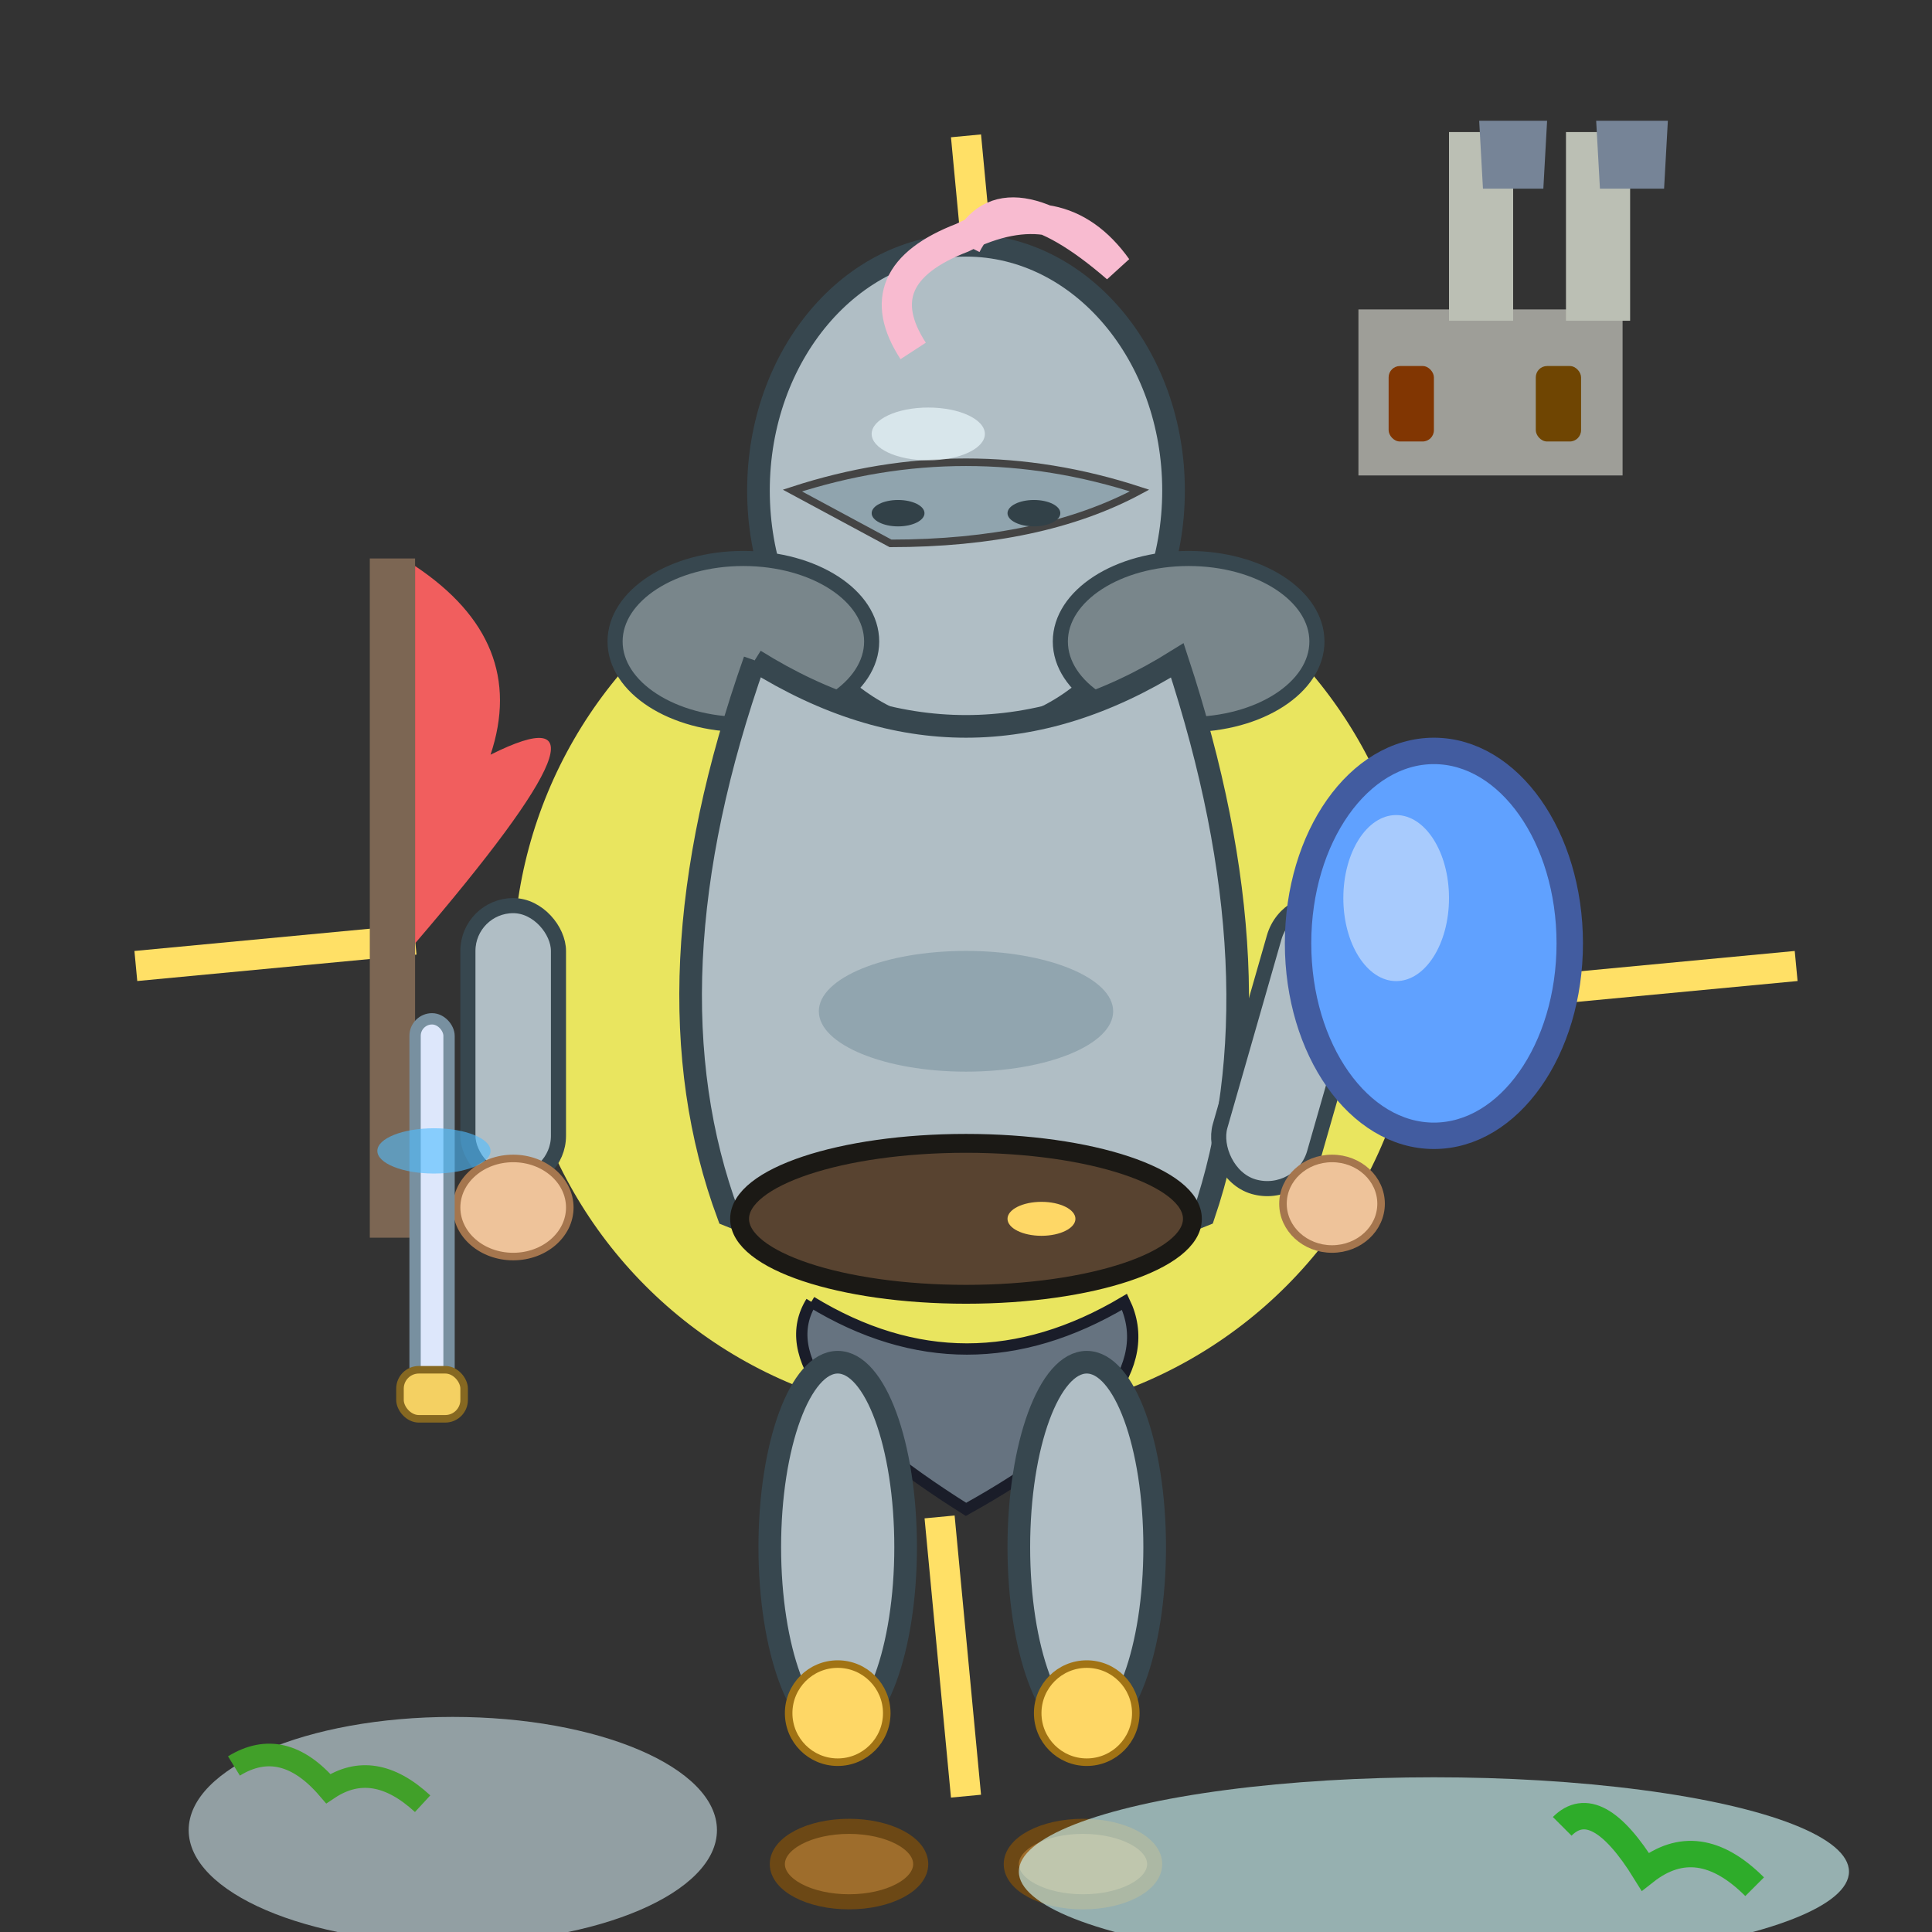 <!--

Generated by DrawGPT.
Free, open source, AI generated images in SVG, PNG, and HTML Canvas format.
https://drawgpt.ai

Created: 2025-05-10T02:58:00+00:00
-->
<svg xmlns="http://www.w3.org/2000/svg"
  xmlns:xlink="http://www.w3.org/1999/xlink"
  viewBox="0 0 512 512" width="512" height="512">
  <rect x="0" y="0" width="512" height="512" fill="#333333" stroke="none"/>
  <title>Epic Knight Character: Ready for Adventure!</title>
  <desc>This knight is so cool, even his armor has armor! He's ready for any quest and maybe a pizza party.</desc>

  <!-- Animated Sunburst for background -->
  <g id="bg-sunburst" class="background">
    <circle id="sun" class="background" cx="256" cy="256" r="120"
      fill="#e9e55f"/>
    <g id="rays" class="background">
      <g>
        <path id="ray1" class="background" d="M256,36 L263,110" stroke="#ffe066" stroke-width="8" />
        <animateTransform
          attributeName="transform"
          type="rotate"
          from="0 256 256"
          to="360 256 256"
          dur="5s"
          repeatCount="indefinite"/>
      </g>
      <g>
        <path id="ray2" class="background" d="M256,476 L249,402" stroke="#ffe066" stroke-width="8" />
        <animateTransform
          attributeName="transform"
          type="rotate"
          from="0 256 256"
          to="360 256 256"
          dur="5s"
          repeatCount="indefinite"/>
      </g>
      <g>
        <path id="ray3" class="background" d="M36,256 L110,249" stroke="#ffe066" stroke-width="8" />
        <animateTransform
          attributeName="transform"
          type="rotate"
          from="20 256 256"
          to="380 256 256"
          dur="5s"
          repeatCount="indefinite"/>
      </g>
      <g>
        <path id="ray4" class="background" d="M476,256 L402,263" stroke="#ffe066" stroke-width="8" />
        <animateTransform
          attributeName="transform"
          type="rotate"
          from="10 256 256"
          to="370 256 256"
          dur="5s"
          repeatCount="indefinite"/>
      </g>
    </g>
  </g>

  <!-- Animated Banner Fluttering in Watermelon Red -->
  <g id="banner-group" class="banner">
    <rect id="banner-pole" class="banner" x="98" y="148" width="12" height="180" fill="#7c6653"/>
    <path id="banner-flag" class="banner" d="M110,150 Q140,170 130,200 Q170,180 110,250"
      fill="#f15e5e">
      <animate 
        attributeName="d"
        values="
          M110,150 Q140,170 130,200 Q170,180 110,250;
          M110,150 Q130,180 150,190 Q170,210 110,250;
          M110,150 Q140,170 130,200 Q170,180 110,250"
        keyTimes="0;0.5;1"
        dur="5s"
        repeatCount="indefinite"
      />
    </path>
  </g>

  <!-- Knight Character Group -->
  <g id="knight" class="knight">

    <!-- Helmet with Visor Animation -->
    <g id="helmet-group" class="helmet">
      <ellipse id="helmet-base" class="helmet" cx="256" cy="130" rx="55" ry="65" fill="#b0bec5" stroke="#37474f" stroke-width="6"/>
      <!-- Visor -->
      <path id="visor" class="visor" d="M210,130 Q256,115 302,130 Q276,144 236,144 Z"
        fill="#90a4ae" stroke="#444" stroke-width="2">
        <animate 
          attributeName="d"
          values="
            M210,130 Q256,115 302,130 Q276,144 236,144 Z;
            M210,135 Q256,130 302,135 Q280,155 232,155 Z;
            M210,130 Q256,115 302,130 Q276,144 236,144 Z"
          keyTimes="0;0.5;1"
          dur="5s"
          repeatCount="indefinite"
        />
      </path>
      <!-- Plume on Helmet -->
      <path id="plume-path" class="plume" d="M256,65 Q266,45 296,71 Q281,50 255,63 Q229,73 242,93"
        fill="none" stroke="#f8bbd0" stroke-width="8">
        <animate attributeName="d"
          values="
            M256,65 Q266,45 296,71 Q281,50 255,63 Q229,73 242,93;
            M256,62 Q276,40 304,65 Q290,55 255,66 Q228,80 246,90;
            M256,65 Q266,45 296,71 Q281,50 255,63 Q229,73 242,93"
          keyTimes="0;0.5;1"
          dur="5s"
          repeatCount="indefinite"/>
      </path>
      <!-- Shiny highlight reflection on helmet, animated -->
      <ellipse id="helmet-shine" class="helmet-shine" cx="246" cy="115" rx="15" ry="7" fill="#eaf6fb" opacity="0.7">
        <animate 
          attributeName="cx"
          values="246;262;246"
          keyTimes="0;0.5;1"
          dur="5s"
          repeatCount="indefinite"
        />
      </ellipse>
    </g>
    
    <!-- Animated Eyes in the Visor Slit -->
    <g id="eyes-group" class="eyes">
      <ellipse id="left-eye" class="eye" cx="238" cy="136" rx="7" ry="3.5" fill="#324148">
        <animate 
          attributeName="cy"
          values="136;140;136"
          dur="5s"
          repeatCount="indefinite"
        />
      </ellipse>
      <ellipse id="right-eye" class="eye" cx="274" cy="136" rx="7" ry="3.5" fill="#324148">
        <animate 
          attributeName="cy"
          values="136;140;136"
          dur="5s"
          repeatCount="indefinite"
        />
      </ellipse>
    </g>

    <!-- Armor Pauldrons (Shoulder) -->
    <g id="pauldrons-group" class="pauldrons">
      <ellipse id="pauldron-left" class="pauldron" cx="197" cy="170" rx="34" ry="22" fill="#79868b" stroke="#37474f" stroke-width="4"/>
      <ellipse id="pauldron-right" class="pauldron" cx="315" cy="170" rx="34" ry="22" fill="#79868b" stroke="#37474f" stroke-width="4"/>
    </g>

    <!-- Bodyplate (Chest) -->
    <g id="chest-armor" class="armor">
      <path id="torso" class="armor" d="M200,175 Q256,210 312,175 Q340,260 319,322 Q256,348 193,322 Q170,260 200,175"
        fill="#b0bec5" stroke="#37474f" stroke-width="6"/>
      <!-- Shading -->
      <ellipse id="torso-shadow" class="armor-shadow" cx="256" cy="268" rx="39" ry="16" fill="#78909c" opacity="0.55"/>
    </g>
    
    <!-- Belt with Shinies -->
    <ellipse id="belt" class="belt" cx="256" cy="323" rx="60" ry="20" fill="#584330" stroke="#1b1915" stroke-width="5"/>
    <ellipse id="belt-glow" class="belt-glow" cx="276" cy="323" rx="9" ry="4.5" fill="#fed766">
      <animate attributeName="rx"
        values="9;15;9"
        dur="5s"
        repeatCount="indefinite"
      />
      <animate attributeName="fill"
        values="#fed766;#fff478;#fed766"
        dur="5s"
        repeatCount="indefinite"
      />
    </ellipse>
    
    <!-- Arm and Sword -->
    <g id="left-arm-group" class="arm">
      <!-- Forearm -->
      <rect id="forearm" class="armor" x="124" y="240" width="24" height="73" rx="12" fill="#b0bec5" stroke="#37474f" stroke-width="4"/>
      <!-- Hand -->
      <ellipse id="left-hand" class="hand" cx="136" cy="320" rx="15" ry="13" fill="#eec39a" stroke="#a5764e" stroke-width="2"/>
      <!-- Sword blade w/ animation -->
      <rect id="sword-blade" class="sword" x="110" y="270" width="9" height="100" rx="4.5" fill="#dde7fb" stroke="#7890a0" stroke-width="3">
        <animate 
          attributeName="y"
          values="270;260;270"
          dur="5s"
          repeatCount="indefinite"
        />
      </rect>
      <!-- Sword Hilt -->
      <rect id="sword-hilt" class="sword" x="106" y="363" width="17" height="13" rx="5" fill="#f4d062" stroke="#866821" stroke-width="2"/>
      <!-- Magic Swirl on Sword (Animated) -->
      <ellipse id="sword-magic" class="magic" cx="115" cy="305" rx="15" ry="6" fill="#4fbcff" opacity="0.6">
        <animate attributeName="cx"
          values="115;133;115"
          dur="5s"
          repeatCount="indefinite"/>
        <animate attributeName="rx"
          values="15;24;15"
          dur="5s"
          repeatCount="indefinite"/>
      </ellipse>
    </g>

    <!-- Right arm with raised shield (Animated bounce): -->
    <g id="right-arm-group" class="arm">
      <!-- Arm -->
      <rect id="upper-arm" class="armor" x="330" y="238" width="26" height="78" rx="13" fill="#b0bec5" stroke="#37474f" stroke-width="4" transform="rotate(16 343 277)"/>
      <ellipse id="right-hand" class="hand" cx="353" cy="319" rx="13" ry="12" fill="#eec39a" stroke="#a5764e" stroke-width="2"/>
      <!-- Shiny blue shield -->
      <g id="shield-group" class="shield">
        <ellipse id="shield-back" class="shield-shape" cx="380" cy="250" rx="36" ry="51" fill="#60a1ff" stroke="#425ca0" stroke-width="7"/>
        <ellipse id="shield-glimmer" class="shield-shine" cx="370" cy="238" rx="14" ry="22" fill="#e0ecfb" opacity="0.57">
          <animate attributeName="rx"
            values="14;19;14"
            dur="5s"
            repeatCount="indefinite"
          />
        </ellipse>
        <!-- Animate up/down bob for shield -->
        <animateTransform
          attributeName="transform"
          type="translate"
          from="0 0"
          to="0 -12"
          begin="0s"
          dur="2.5s"
          repeatCount="indefinite"
          fill="freeze" />
      </g>
    </g>
    
    <!-- Skirt -->
    <g id="skirt-group" class="skirt">
      <path id="skirt" class="skirt" d="M215,345 Q256,370 298,345 Q310,370 256,400 Q202,366 215,345"
        fill="#667380" stroke="#1a1d29" stroke-width="3"/>
    </g>
    
    <!-- Legs Animation (Bouncing Up & Down) -->
    <g id="upper-legs" class="legs">
      <g>
        <ellipse id="left-leg" class="leg" cx="222" cy="410" rx="18" ry="49"
          fill="#b0bec5" stroke="#37474f" stroke-width="6">
          <animate attributeName="cy"
            values="410;426;410"
            dur="5s"
            repeatCount="indefinite"
          />
        </ellipse>
        <ellipse id="right-leg" class="leg" cx="288" cy="410" rx="18" ry="49"
          fill="#b0bec5" stroke="#37474f" stroke-width="6">
          <animate attributeName="cy"
            values="410;426;410"
            dur="5s"
            repeatCount="indefinite"
          />
        </ellipse>
        <!-- Knee Guards -->
        <circle id="left-knee" class="knee" cx="222" cy="454" r="13" fill="#fed766" stroke="#a17314" stroke-width="2"/>
        <circle id="right-knee" class="knee" cx="288" cy="454" r="13" fill="#fed766" stroke="#a17314" stroke-width="2"/>
      </g>
    </g>
    
    <!-- Feet -->
    <g id="feet" class="feet">
      <ellipse id="left-foot" class="foot" cx="225" cy="494" rx="19" ry="10" fill="#9e6d2c" stroke="#6c4815" stroke-width="4"/>
      <ellipse id="right-foot" class="foot" cx="287" cy="494" rx="19" ry="10" fill="#9e6d2c" stroke="#6c4815" stroke-width="4"/>
    </g>
  </g>
  
  <!-- Ruined Castle in Foggy Distance (Background, not animated) -->
  <g id="castle-bg" class="castle">
    <rect id="castle-wall" class="castle-wall" x="360" y="82" width="70" height="44" fill="#d5d6cc" opacity="0.66"/>
    <rect id="castle-tower1" class="castle-tower" x="384" y="35" width="17" height="50" fill="#bbbfb4"/>
    <rect id="castle-tower2" class="castle-tower" x="415" y="35" width="17" height="50" fill="#bbbfb4"/>
    <polygon id="tower-roof1" class="roof" points="392,32 393,50 409,50 410,32" fill="#768497"/>
    <polygon id="tower-roof2" class="roof" points="423,32 424,50 441,50 442,32" fill="#768497"/>
    <!-- Castle window -->
    <rect id="window1" class="window" x="368" y="97" width="12" height="20" fill="#813602" rx="3"/>
    <rect id="window2" class="window" x="407" y="97" width="12" height="20" fill="#6f4502" rx="3"/>
  </g>

  <!-- Fog and Grass foreground (Not animated) -->
  <g id="foreground" class="foreground">
    <ellipse id="fog1" class="fog" cx="120" cy="485" rx="70" ry="30" fill="#ddf5fc" opacity="0.56"/>
    <ellipse id="fog2" class="fog" cx="380" cy="496" rx="110" ry="25" fill="#d5ffff" opacity="0.61"/>
    <!-- Grass patches -->
    <path id="grass1" class="grass" d="M62,468 Q75,460 87,474 Q99,466 112,478" stroke="#41a029" stroke-width="6" fill="none"/>
    <path id="grass2" class="grass" d="M414,484 Q423,475 436,496 Q450,485 465,500" stroke="#2eac2a" stroke-width="7" fill="none"/>
  </g>
</svg>